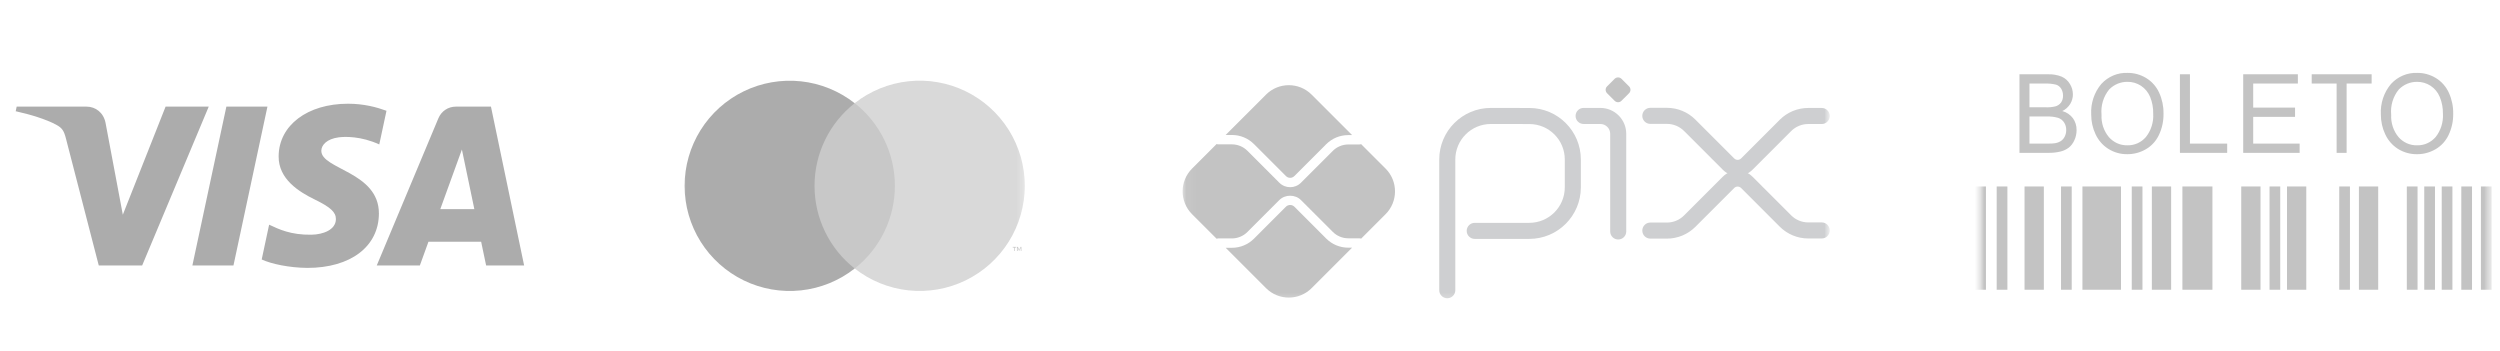 <svg xmlns="http://www.w3.org/2000/svg" width="235" height="33" viewBox="0 0 235 33" fill="none"><g opacity="0.45" clip-path="url(#clip0_1367_1584)"><path d="M26.192 14.684C26.165 16.834 28.108 18.033 29.572 18.747C31.076 19.479 31.581 19.948 31.575 20.602C31.564 21.604 30.376 22.046 29.263 22.063C27.323 22.093 26.195 21.54 25.298 21.12L24.599 24.391C25.499 24.806 27.165 25.167 28.893 25.183C32.949 25.183 35.602 23.181 35.617 20.077C35.632 16.138 30.168 15.92 30.205 14.159C30.218 13.625 30.727 13.055 31.844 12.91C32.396 12.837 33.922 12.781 35.651 13.578L36.33 10.413C35.4 10.074 34.205 9.75 32.716 9.75C28.899 9.75 26.214 11.779 26.192 14.684ZM42.852 10.023C42.112 10.023 41.488 10.455 41.209 11.118L35.416 24.951H39.468L40.275 22.722H45.227L45.695 24.951H49.267L46.15 10.023H42.852ZM43.419 14.055L44.589 19.661H41.386L43.419 14.055ZM21.279 10.023L18.084 24.951H21.946L25.139 10.023H21.279ZM15.565 10.023L11.546 20.183L9.92 11.544C9.729 10.579 8.975 10.023 8.139 10.023H1.567L1.476 10.456C2.825 10.749 4.357 11.221 5.286 11.726C5.854 12.035 6.016 12.305 6.203 13.038L9.283 24.951H13.364L19.621 10.023H15.565Z" fill="#474747"></path><mask id="mask0_1367_1584" style="mask-type:luminance" maskUnits="userSpaceOnUse" x="63" y="0" width="34" height="33"><path d="M96.592 0.964H63.586V32.999H96.592V0.964Z" fill="white"></path></mask><g mask="url(#mask0_1367_1584)"><path d="M75.586 9.696H85.1V25.236H75.586V9.696Z" fill="#848484"></path><path d="M76.566 17.469C76.564 15.973 76.904 14.495 77.558 13.15C78.212 11.804 79.163 10.624 80.34 9.7C78.882 8.555 77.132 7.842 75.288 7.644C73.444 7.447 71.582 7.771 69.914 8.582C68.247 9.392 66.841 10.656 65.857 12.227C64.873 13.799 64.352 15.616 64.352 17.47C64.352 19.325 64.873 21.141 65.857 22.713C66.841 24.285 68.247 25.548 69.914 26.358C71.582 27.169 73.444 27.494 75.288 27.296C77.132 27.098 78.882 26.386 80.34 25.24C79.163 24.316 78.211 23.136 77.557 21.79C76.903 20.443 76.564 18.966 76.566 17.469Z" fill="#474747"></path><path d="M95.386 23.592V23.274H95.523V23.208H95.196V23.274H95.325V23.592L95.386 23.592ZM96.02 23.592V23.208H95.921L95.806 23.483L95.69 23.208H95.592V23.592H95.663V23.301L95.77 23.551H95.844L95.951 23.301V23.592H96.02Z" fill="#848484"></path><path d="M96.331 17.468C96.331 19.322 95.809 21.139 94.825 22.711C93.841 24.283 92.435 25.546 90.767 26.356C89.099 27.167 87.237 27.491 85.393 27.293C83.549 27.095 81.799 26.383 80.341 25.236C81.517 24.312 82.469 23.132 83.123 21.786C83.777 20.44 84.117 18.963 84.117 17.466C84.117 15.97 83.777 14.493 83.123 13.147C82.469 11.801 81.517 10.621 80.341 9.697C81.799 8.55 83.549 7.838 85.393 7.64C87.237 7.441 89.099 7.766 90.767 8.577C92.435 9.387 93.841 10.65 94.825 12.222C95.809 13.794 96.331 15.611 96.331 17.465V17.468Z" fill="#AAAAAA"></path></g><mask id="mask1_1367_1584" style="mask-type:luminance" maskUnits="userSpaceOnUse" x="110" y="0" width="63" height="33"><path d="M172.312 0.964H110.183V32.999H172.312V0.964Z" fill="white"></path></mask><g mask="url(#mask1_1367_1584)"><mask id="mask2_1367_1584" style="mask-type:luminance" maskUnits="userSpaceOnUse" x="111" y="6" width="62" height="23"><path d="M172.224 6.304H111.065V28.631H172.224V6.304Z" fill="white"></path></mask><g mask="url(#mask2_1367_1584)"><path fill-rule="evenodd" clip-rule="evenodd" d="M140.137 11.655C138.294 11.655 136.799 13.149 136.799 14.993V27.281C136.799 27.698 136.461 28.036 136.044 28.036C135.627 28.036 135.289 27.698 135.289 27.281V14.993C135.289 12.315 137.46 10.145 140.138 10.145L143.767 10.15C146.437 10.155 148.6 12.322 148.6 14.993V17.608C148.6 20.286 146.43 22.457 143.751 22.457H138.625C138.208 22.457 137.869 22.119 137.869 21.702C137.869 21.285 138.208 20.947 138.625 20.947H143.751C145.596 20.947 147.09 19.452 147.09 17.608V14.993C147.09 13.155 145.603 11.664 143.765 11.66L140.137 11.655Z" fill="#939598"></path><path fill-rule="evenodd" clip-rule="evenodd" d="M148.104 10.899C148.104 10.482 148.441 10.144 148.859 10.144H150.432C151.777 10.144 152.867 11.234 152.867 12.579V21.758C152.867 22.175 152.529 22.513 152.112 22.513C151.695 22.513 151.358 22.175 151.358 21.758V12.579C151.358 12.068 150.943 11.654 150.432 11.654H148.859C148.441 11.654 148.104 11.316 148.104 10.899Z" fill="#939598"></path><path d="M151.777 9.476L151.062 8.762C150.886 8.585 150.886 8.298 151.062 8.121L151.776 7.407C151.953 7.23 152.241 7.23 152.418 7.407L153.132 8.121C153.309 8.298 153.309 8.585 153.132 8.762L152.417 9.476C152.241 9.653 151.953 9.653 151.777 9.476Z" fill="#7A7A7A"></path><path fill-rule="evenodd" clip-rule="evenodd" d="M154.376 10.89C154.376 10.473 154.714 10.135 155.131 10.135H156.691C157.695 10.135 158.657 10.533 159.366 11.242L163.017 14.893C163.194 15.071 163.484 15.071 163.661 14.893L167.299 11.256C168.008 10.547 168.971 10.148 169.973 10.148H171.242C171.659 10.148 171.997 10.486 171.997 10.903C171.997 11.32 171.659 11.658 171.242 11.658H169.973C169.371 11.658 168.793 11.898 168.367 12.324L164.729 15.961C163.961 16.729 162.717 16.729 161.949 15.961L158.299 12.31C157.873 11.884 157.294 11.645 156.691 11.645H155.131C154.714 11.645 154.376 11.307 154.376 10.89Z" fill="#939598"></path><path fill-rule="evenodd" clip-rule="evenodd" d="M163.661 17.672C163.484 17.494 163.194 17.494 163.017 17.672L159.367 21.322C159.366 21.322 159.366 21.322 159.366 21.322C158.657 22.032 157.695 22.43 156.691 22.43H155.131C154.714 22.43 154.376 22.092 154.376 21.675C154.376 21.258 154.714 20.92 155.131 20.92H156.691C157.294 20.92 157.873 20.681 158.298 20.255L161.949 16.604C162.717 15.836 163.961 15.836 164.729 16.604L168.367 20.241C168.793 20.667 169.371 20.907 169.973 20.907H171.242C171.659 20.907 171.997 21.245 171.997 21.662C171.997 22.079 171.659 22.417 171.242 22.417H169.973C168.971 22.417 168.008 22.018 167.299 21.309L163.661 17.672Z" fill="#939598"></path><path d="M126.737 23.281C125.954 23.281 125.217 22.976 124.662 22.422L121.669 19.427C121.458 19.217 121.092 19.217 120.881 19.427L117.876 22.433C117.321 22.987 116.585 23.292 115.802 23.292H115.212L119.005 27.084C120.189 28.269 122.109 28.269 123.294 27.084L127.097 23.281H126.737Z" fill="#7A7A7A"></path><path d="M115.801 12.688C116.585 12.688 117.321 12.993 117.876 13.547L120.881 16.553C121.098 16.769 121.451 16.77 121.668 16.552L124.662 13.557C125.217 13.004 125.954 12.699 126.737 12.699H127.097L123.294 8.895C122.109 7.711 120.189 7.711 119.004 8.895L115.212 12.688H115.801Z" fill="#7A7A7A"></path><path d="M130.243 15.846L127.945 13.547C127.893 13.567 127.839 13.58 127.781 13.58H126.736C126.195 13.58 125.667 13.799 125.285 14.181L122.29 17.176C122.011 17.456 121.643 17.596 121.275 17.596C120.906 17.596 120.538 17.456 120.258 17.176L117.252 14.17C116.87 13.788 116.341 13.569 115.801 13.569H114.516C114.462 13.569 114.41 13.556 114.362 13.538L112.054 15.846C110.87 17.03 110.87 18.951 112.054 20.135L114.362 22.443C114.41 22.424 114.462 22.412 114.516 22.412H115.801C116.341 22.412 116.87 22.192 117.252 21.811L120.257 18.805C120.801 18.262 121.747 18.262 122.29 18.805L125.285 21.799C125.667 22.182 126.195 22.401 126.736 22.401H127.781C127.839 22.401 127.893 22.413 127.945 22.434L130.243 20.135C131.427 18.951 131.427 17.03 130.243 15.846Z" fill="#7A7A7A"></path></g></g><mask id="mask3_1367_1584" style="mask-type:luminance" maskUnits="userSpaceOnUse" x="185" y="0" width="50" height="33"><path d="M234.442 0.964H185.903V32.999H234.442V0.964Z" fill="white"></path></mask><g mask="url(#mask3_1367_1584)"><mask id="mask4_1367_1584" style="mask-type:luminance" maskUnits="userSpaceOnUse" x="185" y="1" width="50" height="32"><path d="M234.442 1.45H185.903V32.515H234.442V1.45Z" fill="white"></path></mask><g mask="url(#mask4_1367_1584)"><path d="M189.829 14.368V6.983H192.497C192.942 6.965 193.387 7.041 193.803 7.207C194.123 7.348 194.392 7.59 194.574 7.897C194.755 8.188 194.851 8.526 194.853 8.872C194.853 9.187 194.767 9.496 194.605 9.763C194.424 10.058 194.165 10.292 193.859 10.438C194.251 10.543 194.6 10.778 194.852 11.108C195.085 11.43 195.207 11.823 195.198 12.226C195.201 12.56 195.13 12.89 194.988 13.191C194.868 13.46 194.69 13.696 194.465 13.879C194.231 14.053 193.967 14.177 193.686 14.244C193.31 14.334 192.926 14.375 192.54 14.368H189.829ZM190.771 10.086H192.307C192.608 10.098 192.908 10.07 193.202 10.001C193.416 9.944 193.606 9.815 193.741 9.633C193.868 9.445 193.932 9.218 193.924 8.988C193.928 8.76 193.868 8.536 193.754 8.342C193.643 8.157 193.472 8.021 193.273 7.958C192.919 7.873 192.555 7.838 192.192 7.855H190.771V10.086ZM190.771 13.497H192.54C192.754 13.503 192.969 13.491 193.181 13.462C193.372 13.43 193.557 13.36 193.724 13.256C193.876 13.153 194 13.011 194.082 12.843C194.178 12.652 194.227 12.439 194.224 12.224C194.23 11.967 194.159 11.714 194.02 11.502C193.883 11.298 193.684 11.147 193.455 11.074C193.116 10.979 192.766 10.937 192.415 10.95H190.771V13.497ZM196.573 10.771C196.514 9.719 196.855 8.685 197.523 7.892C197.838 7.548 198.22 7.278 198.643 7.098C199.066 6.919 199.52 6.835 199.978 6.852C200.601 6.843 201.214 7.012 201.752 7.341C202.274 7.662 202.694 8.136 202.957 8.704C203.24 9.322 203.382 10.001 203.37 10.686C203.382 11.382 203.233 12.072 202.935 12.696C202.665 13.264 202.233 13.732 201.699 14.037C201.17 14.34 200.576 14.497 199.973 14.493C199.341 14.504 198.719 14.33 198.179 13.991C197.658 13.663 197.242 13.184 196.98 12.614C196.71 12.04 196.571 11.41 196.573 10.771ZM197.543 10.787C197.503 11.555 197.753 12.31 198.238 12.891C198.457 13.14 198.726 13.338 199.025 13.47C199.324 13.603 199.647 13.667 199.973 13.659C200.3 13.668 200.624 13.603 200.925 13.469C201.226 13.335 201.495 13.135 201.714 12.882C202.204 12.266 202.45 11.479 202.401 10.681C202.413 10.14 202.315 9.603 202.111 9.106C201.932 8.677 201.634 8.314 201.253 8.063C200.874 7.815 200.434 7.687 199.985 7.693C199.668 7.688 199.352 7.748 199.057 7.87C198.762 7.993 198.493 8.175 198.266 8.406C197.997 8.731 197.795 9.11 197.671 9.519C197.547 9.928 197.503 10.359 197.543 10.786V10.787ZM204.913 14.368V6.983H205.854V13.496H209.354V14.368H204.913ZM210.862 14.368V6.983H216.001V7.855H211.802V10.116H215.734V10.983H211.802V13.496H216.166V14.368H210.862ZM219.642 14.368V7.855H217.3V6.983H222.934V7.855H220.582V14.368H219.642ZM223.801 10.771C223.742 9.719 224.085 8.684 224.754 7.892C225.068 7.548 225.451 7.278 225.873 7.098C226.296 6.919 226.75 6.835 227.208 6.852C227.831 6.843 228.444 7.012 228.982 7.341C229.505 7.662 229.924 8.136 230.187 8.704C230.47 9.322 230.612 10.001 230.601 10.686C230.612 11.382 230.463 12.072 230.165 12.696C229.894 13.265 229.461 13.733 228.924 14.038C228.396 14.341 227.802 14.498 227.199 14.494C226.567 14.505 225.945 14.33 225.404 13.991C224.885 13.662 224.469 13.184 224.208 12.614C223.938 12.04 223.799 11.41 223.801 10.771ZM224.771 10.787C224.731 11.555 224.981 12.31 225.466 12.891C225.686 13.14 225.954 13.338 226.253 13.47C226.552 13.603 226.876 13.667 227.201 13.659C227.528 13.669 227.854 13.604 228.156 13.471C228.458 13.337 228.728 13.136 228.948 12.883C229.439 12.267 229.684 11.48 229.635 10.682C229.644 10.141 229.543 9.604 229.337 9.107C229.157 8.678 228.858 8.315 228.478 8.064C228.099 7.816 227.659 7.688 227.211 7.694C226.893 7.689 226.578 7.749 226.283 7.871C225.987 7.994 225.719 8.176 225.491 8.407C225.223 8.732 225.022 9.111 224.897 9.52C224.773 9.929 224.73 10.359 224.77 10.786L224.771 10.787Z" fill="#7A7A7A"></path><path d="M185.675 17.528H186.681V27.236H185.675V17.528ZM187.688 17.528H188.696V27.236H187.688V17.528ZM193.735 17.528H194.742V27.236H193.735V17.528ZM213.336 17.528H214.343V27.236H213.336V17.528ZM219.889 17.528H220.895V27.236H219.889V17.528ZM226.242 17.528H227.25V27.236H226.242V17.528ZM227.88 17.528H228.888V27.236H227.88V17.528ZM229.521 17.528H230.527V27.236H229.521V17.528ZM231.363 17.528H232.37V27.236H231.363V17.528ZM233.206 17.528H234.213V27.236H233.206V17.528ZM200.384 17.528H201.391V27.236H200.384V17.528ZM190.307 17.528H192.121V27.236H190.307V17.528ZM202.274 17.528H204.086V27.236H202.274V17.528ZM210.676 17.528H212.489V27.236H210.676V17.528ZM214.978 17.528H216.791V27.236H214.978V17.528ZM221.738 17.528H223.551V27.236H221.738V17.528ZM195.748 17.528H199.374V27.236H195.748V17.528ZM205.147 17.528H207.968V27.236H205.147V17.528Z" fill="#7A7A7A"></path></g></g></g><defs><clipPath id="clip0_1367_1584"><rect width="234.927" height="32.035" fill="white" transform="translate(0 0.964)"></rect></clipPath></defs></svg>
